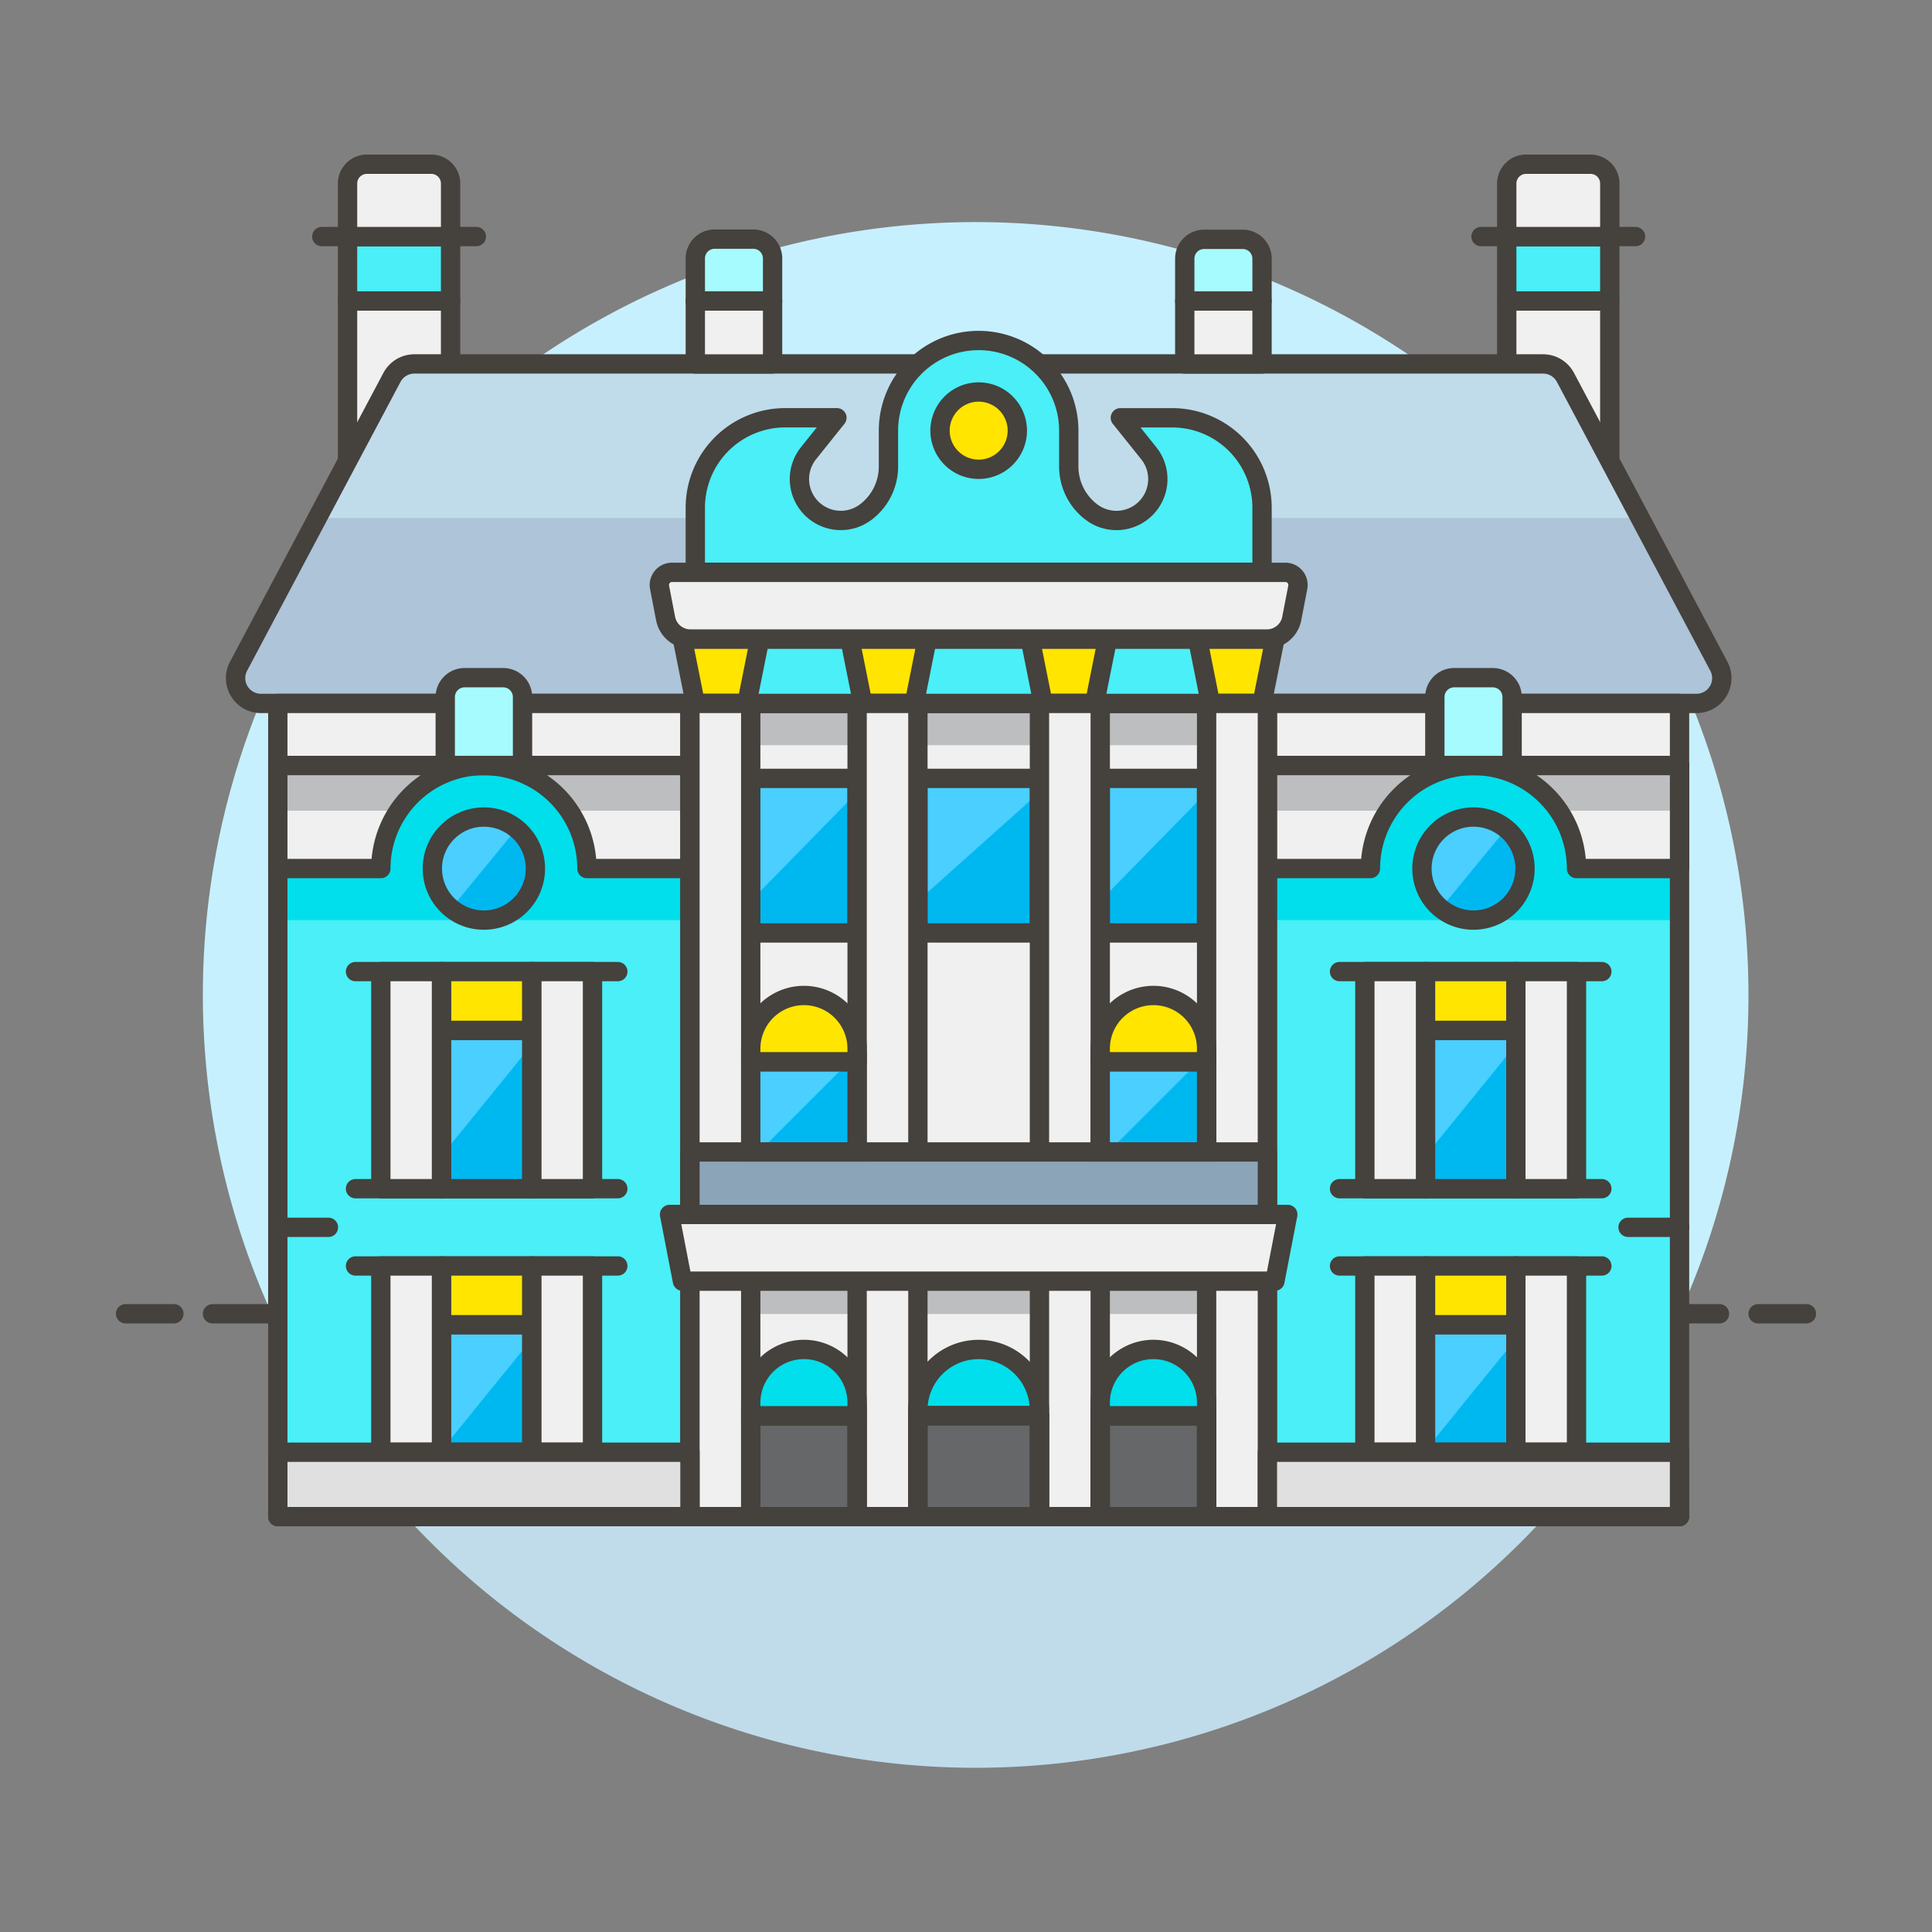 <svg xmlns="http://www.w3.org/2000/svg" viewBox="0 0 100 100"><rect x="0" y="0" width="100" height="100" fill="#808080" stroke="none"/><g class="nc-icon-wrapper"><defs/><path class="a" d="M50.5 91.5a39.948 39.948 0 0 0 34.608-20H15.892a39.948 39.948 0 0 0 34.608 20z" style="" fill="#c0dceb"/><path class="a" d="M14.064 68c.546 1.2 1.17 2.363 1.828 3.5h69.216a40.488 40.488 0 0 0 1.828-3.5z" style="" fill="#c0dceb"/><path class="b" d="M90.5 51.5A40 40 0 1 0 14.064 68h72.872A39.844 39.844 0 0 0 90.5 51.5z" style="" fill="#c7f0ff"/><g><path class="c" d="M11 68h78" fill="none" stroke="#45413c" stroke-linecap="round" stroke-linejoin="round"/><path class="c" d="M6.5 68H9" fill="none" stroke="#45413c" stroke-linecap="round" stroke-linejoin="round"/><path class="c" d="M91 68h2.5" fill="none" stroke="#45413c" stroke-linecap="round" stroke-linejoin="round"/></g><g><path class="d" d="M77.989 15.579h5.333v8.831h-5.333z" stroke="#45413c" stroke-linecap="round" stroke-linejoin="round" fill="#f0f0f0"/><path class="d" d="M17.989 15.579h5.333v8.831h-5.333z" stroke="#45413c" stroke-linecap="round" stroke-linejoin="round" fill="#f0f0f0"/><path class="e" d="M17.989 12.245h5.333v3.333h-5.333z" stroke="#45413c" stroke-linecap="round" stroke-linejoin="round" fill="#4aeff7"/><path class="e" d="M77.989 12.245h5.333v3.333h-5.333z" stroke="#45413c" stroke-linecap="round" stroke-linejoin="round" fill="#4aeff7"/><path class="c" d="M16.656 12.245h8" fill="none" stroke="#45413c" stroke-linecap="round" stroke-linejoin="round"/><path class="d" d="M22.323 8.5h-3.334a1 1 0 0 0-1 1v2.745h5.334V9.5a1 1 0 0 0-1-1z" stroke="#45413c" stroke-linecap="round" stroke-linejoin="round" fill="#f0f0f0"/><path class="c" d="M76.656 12.245h8" fill="none" stroke="#45413c" stroke-linecap="round" stroke-linejoin="round"/><path class="d" d="M82.323 8.5h-3.334a1 1 0 0 0-1 1v2.745h5.334V9.5a1 1 0 0 0-1-1z" stroke="#45413c" stroke-linecap="round" stroke-linejoin="round" fill="#f0f0f0"/><path class="f" d="M79.868 18.837H21.444a1.312 1.312 0 0 0-1.158.7l-7.94 14.951A1.311 1.311 0 0 0 13.5 36.41h74.309a1.311 1.311 0 0 0 1.158-1.926l-7.941-14.951a1.312 1.312 0 0 0-1.158-.696z" style="" fill="#adc4d9"/><path class="a" d="M21.444 18.837a1.312 1.312 0 0 0-1.158.7l-3.865 7.273h68.47l-3.865-7.277a1.312 1.312 0 0 0-1.158-.7z" style="" fill="#c0dceb"/><path class="c" d="M79.868 18.837H21.444a1.312 1.312 0 0 0-1.158.7l-7.94 14.951A1.311 1.311 0 0 0 13.5 36.41h74.309a1.311 1.311 0 0 0 1.158-1.926l-7.941-14.951a1.312 1.312 0 0 0-1.158-.696z" fill="none" stroke="#45413c" stroke-linecap="round" stroke-linejoin="round"/><path class="d" d="M61.323 15.579h4v3.259h-4z" stroke="#45413c" stroke-linecap="round" stroke-linejoin="round" fill="#f0f0f0"/><path class="d" d="M35.989 15.579h4v3.259h-4z" stroke="#45413c" stroke-linecap="round" stroke-linejoin="round" fill="#f0f0f0"/><path class="g" d="M62.323 12.388h2a1 1 0 0 1 1 1v2.191h-4v-2.191a1 1 0 0 1 1-1z" stroke="#45413c" stroke-linecap="round" stroke-linejoin="round" fill="#a6fbff"/><path class="g" d="M36.989 12.377h2a1 1 0 0 1 1 1v2.2h-4v-2.2a1 1 0 0 1 1-1z" stroke="#45413c" stroke-linecap="round" stroke-linejoin="round" fill="#a6fbff"/><path class="h" d="M35.712 65.526H65.6V78.5H35.712z" style="" fill="#f0f0f0"/><path class="i" d="M35.712 65.526H65.6v2.487H35.712z" style="" fill="#bdbec0"/><path class="c" d="M35.712 65.526H65.6V78.5H35.712z" fill="none" stroke="#45413c" stroke-linecap="round" stroke-linejoin="round"/><path class="h" d="M35.712 36.41H65.6v29.116H35.712z" style="" fill="#f0f0f0"/><path class="i" d="M35.712 36.41H65.6v2.161H35.712z" style="" fill="#bdbec0"/><path class="c" d="M35.712 36.41H65.6v29.116H35.712z" fill="none" stroke="#45413c" stroke-linecap="round" stroke-linejoin="round"/><path class="e" d="M35.989 33.077h29.333v3.333H35.989z" stroke="#45413c" stroke-linecap="round" stroke-linejoin="round" fill="#4aeff7"/><path class="j" d="M38.656 36.41h-2.667l-.666-3.333h4l-.667 3.333z" stroke="#45413c" stroke-linecap="round" stroke-linejoin="round" fill="#ffe500"/><path class="j" d="M47.323 36.41h-2.667l-.667-3.333h4l-.666 3.333z" stroke="#45413c" stroke-linecap="round" stroke-linejoin="round" fill="#ffe500"/><path class="j" d="M56.656 36.41h-2.667l-.666-3.333h4l-.667 3.333z" stroke="#45413c" stroke-linecap="round" stroke-linejoin="round" fill="#ffe500"/><path class="j" d="M65.323 36.41h-2.667l-.667-3.333h4l-.666 3.333z" stroke="#45413c" stroke-linecap="round" stroke-linejoin="round" fill="#ffe500"/><path class="k" d="M38.858 40.29h5.505v8h-5.505z" style="" fill="#00b8f0"/><path class="l" d="M38.858 46.635l5.506-5.624v-.721h-5.506v6.345z" style="" fill="#4acfff"/><path class="c" d="M38.858 40.29h5.505v8h-5.505z" fill="none" stroke="#45413c" stroke-linecap="round" stroke-linejoin="round"/><path class="k" d="M56.948 40.29h5.505v8h-5.505z" style="" fill="#00b8f0"/><path class="l" d="M56.948 46.635l5.506-5.624v-.721h-5.506v6.345z" style="" fill="#4acfff"/><path class="c" d="M56.948 40.29h5.505v8h-5.505z" fill="none" stroke="#45413c" stroke-linecap="round" stroke-linejoin="round"/><path class="k" d="M47.51 40.29h6.292v8H47.51z" style="" fill="#00b8f0"/><path class="l" d="M47.51 46.635l6.292-5.624v-.721H47.51v6.345z" style="" fill="#4acfff"/><path class="c" d="M47.51 40.29h6.292v8H47.51z" fill="none" stroke="#45413c" stroke-linecap="round" stroke-linejoin="round"/><path class="e" d="M65.323 29.624v-3.345a4.656 4.656 0 0 0-4.656-4.655h-2.678l1.471 1.837a2.14 2.14 0 0 1-.158 2.85 2.14 2.14 0 0 1-2.8.2 2.955 2.955 0 0 1-1.182-2.364V22.29a4.667 4.667 0 0 0-4.667-4.666 4.667 4.667 0 0 0-4.667 4.666v1.856a2.954 2.954 0 0 1-1.181 2.364 2.141 2.141 0 0 1-2.8-.2 2.139 2.139 0 0 1-.157-2.85l1.47-1.837h-2.673a4.656 4.656 0 0 0-4.656 4.655v3.345z" stroke="#45413c" stroke-linecap="round" stroke-linejoin="round" fill="#4aeff7"/><path class="j" d="M52.656 22.29a2 2 0 1 1-2-2 2 2 0 0 1 2 2z" stroke="#45413c" stroke-linecap="round" stroke-linejoin="round" fill="#ffe500"/><path class="m" d="M65.6 39.624h21.333V78.5H65.6z" style="" fill="#4aeff7"/><path class="n" d="M65.6 39.624h21.333v8H65.6z" style="" fill="#00dfeb"/><path class="c" d="M65.6 39.624h21.333V78.5H65.6z" fill="none" stroke="#45413c" stroke-linecap="round" stroke-linejoin="round"/><path class="d" d="M65.6 36.41h21.333v3.213H65.6z" stroke="#45413c" stroke-linecap="round" stroke-linejoin="round" fill="#f0f0f0"/><path class="g" d="M74.267 39.624h4v-3.547a1 1 0 0 0-1-1h-2a1 1 0 0 0-1 1z" stroke="#45413c" stroke-linecap="round" stroke-linejoin="round" fill="#a6fbff"/><circle class="k" cx="76.267" cy="44.957" r="2.667" style="" fill="#00b8f0"/><path class="l" d="M74.582 47.009l3.368-4.1a2.64 2.64 0 0 0-1.683-.614 2.657 2.657 0 0 0-1.685 4.719z" style="" fill="#4acfff"/><path class="c" d="M73.6 44.957a2.667 2.667 0 1 0 2.667-2.667 2.667 2.667 0 0 0-2.667 2.667z" fill="none" stroke="#45413c" stroke-linecap="round" stroke-linejoin="round"/><path class="h" d="M65.6 44.957h5.333a5.333 5.333 0 0 1 5.334-5.333 5.333 5.333 0 0 1 5.333 5.333h5.333v-5.333H65.6z" style="" fill="#f0f0f0"/><path class="i" d="M65.6 41.962h6.255a5.326 5.326 0 0 1 4.412-2.338H65.6z" style="" fill="#bdbec0"/><path class="i" d="M80.678 41.962h6.255v-2.338H76.267a5.325 5.325 0 0 1 4.411 2.338z" style="" fill="#bdbec0"/><path class="c" d="M65.6 44.957h5.333a5.333 5.333 0 0 1 5.334-5.333 5.333 5.333 0 0 1 5.333 5.333h5.333v-5.333H65.6z" fill="none" stroke="#45413c" stroke-linecap="round" stroke-linejoin="round"/><path class="d" d="M86.933 63.526h-2.666" stroke="#45413c" stroke-linecap="round" stroke-linejoin="round" fill="#f0f0f0"/><path class="m" d="M14.379 39.624h21.333V78.5H14.379z" style="" fill="#4aeff7"/><path class="n" d="M14.379 39.624h21.333v8H14.379z" style="" fill="#00dfeb"/><path class="c" d="M14.379 39.624h21.333V78.5H14.379z" fill="none" stroke="#45413c" stroke-linecap="round" stroke-linejoin="round"/><path class="d" d="M14.379 36.41h21.333v3.213H14.379z" stroke="#45413c" stroke-linecap="round" stroke-linejoin="round" fill="#f0f0f0"/><path class="g" d="M27.046 39.624h-4v-3.547a1 1 0 0 1 1-1h2a1 1 0 0 1 1 1z" stroke="#45413c" stroke-linecap="round" stroke-linejoin="round" fill="#a6fbff"/><circle class="k" cx="25.045" cy="44.957" r="2.667" style="" fill="#00b8f0"/><path class="l" d="M23.361 47.009l3.368-4.1a2.64 2.64 0 0 0-1.683-.614 2.657 2.657 0 0 0-1.685 4.719z" style="" fill="#4acfff"/><circle class="c" cx="25.045" cy="44.957" r="2.667" fill="none" stroke="#45413c" stroke-linecap="round" stroke-linejoin="round"/><path class="h" d="M14.379 44.957h5.333a5.333 5.333 0 0 1 5.333-5.333 5.333 5.333 0 0 1 5.334 5.333h5.333v-5.333H14.379z" style="" fill="#f0f0f0"/><path class="i" d="M14.379 41.962h6.255a5.326 5.326 0 0 1 4.412-2.338H14.379z" style="" fill="#bdbec0"/><path class="i" d="M29.457 41.962h6.255v-2.338H25.046a5.326 5.326 0 0 1 4.411 2.338z" style="" fill="#bdbec0"/><path class="c" d="M14.379 44.957h5.333a5.333 5.333 0 0 1 5.333-5.333 5.333 5.333 0 0 1 5.334 5.333h5.333v-5.333H14.379z" fill="none" stroke="#45413c" stroke-linecap="round" stroke-linejoin="round"/><path class="d" d="M14.379 63.526H17" stroke="#45413c" stroke-linecap="round" stroke-linejoin="round" fill="#f0f0f0"/><path class="d" d="M35.712 36.41h3.146v26.449h-3.146z" stroke="#45413c" stroke-linecap="round" stroke-linejoin="round" fill="#f0f0f0"/><path class="d" d="M62.454 36.41H65.6v26.449h-3.146z" stroke="#45413c" stroke-linecap="round" stroke-linejoin="round" fill="#f0f0f0"/><path class="d" d="M53.802 36.41h3.146v26.449h-3.146z" stroke="#45413c" stroke-linecap="round" stroke-linejoin="round" fill="#f0f0f0"/><path class="d" d="M44.364 36.41h3.146v26.449h-3.146z" stroke="#45413c" stroke-linecap="round" stroke-linejoin="round" fill="#f0f0f0"/><path class="o" d="M35.712 59.624H65.6v3.236H35.712z" stroke="#45413c" stroke-linecap="round" stroke-linejoin="round" fill="#8ca4b8"/><path class="d" d="M35.712 65.526h3.146V78.5h-3.146z" stroke="#45413c" stroke-linecap="round" stroke-linejoin="round" fill="#f0f0f0"/><path class="d" d="M62.454 65.526H65.6V78.5h-3.146z" stroke="#45413c" stroke-linecap="round" stroke-linejoin="round" fill="#f0f0f0"/><path class="d" d="M53.802 65.526h3.146V78.5h-3.146z" stroke="#45413c" stroke-linecap="round" stroke-linejoin="round" fill="#f0f0f0"/><path class="d" d="M44.364 65.526h3.146V78.5h-3.146z" stroke="#45413c" stroke-linecap="round" stroke-linejoin="round" fill="#f0f0f0"/><path class="d" d="M31.978 50.29H18.401" stroke="#45413c" stroke-linecap="round" stroke-linejoin="round" fill="#f0f0f0"/><path class="d" d="M31.978 61.526H18.401" stroke="#45413c" stroke-linecap="round" stroke-linejoin="round" fill="#f0f0f0"/><path class="k" d="M22.851 53.332h4.678v8.195h-4.678z" style="" fill="#00b8f0"/><path class="l" d="M22.851 59.83l4.678-5.761v-.737h-4.678v6.498z" style="" fill="#4acfff"/><path class="c" d="M22.851 53.332h4.678v8.195h-4.678z" fill="none" stroke="#45413c" stroke-linecap="round" stroke-linejoin="round"/><path class="j" d="M22.851 50.29h4.678v3.041h-4.678z" stroke="#45413c" stroke-linecap="round" stroke-linejoin="round" fill="#ffe500"/><path class="d" d="M19.712 50.29h3.139v11.236h-3.139z" stroke="#45413c" stroke-linecap="round" stroke-linejoin="round" fill="#f0f0f0"/><path class="d" d="M27.529 50.29h3.139v11.236h-3.139z" stroke="#45413c" stroke-linecap="round" stroke-linejoin="round" fill="#f0f0f0"/><g><path class="d" d="M31.978 65.526H18.401" stroke="#45413c" stroke-linecap="round" stroke-linejoin="round" fill="#f0f0f0"/><path class="k" d="M22.851 68.568h4.678v6.599h-4.678z" style="" fill="#00b8f0"/><path class="l" d="M22.851 75.066l4.678-5.761v-.737h-4.678v6.498z" style="" fill="#4acfff"/><path class="c" d="M22.851 68.568h4.678v6.599h-4.678z" fill="none" stroke="#45413c" stroke-linecap="round" stroke-linejoin="round"/><path class="j" d="M22.851 65.526h4.678v3.041h-4.678z" stroke="#45413c" stroke-linecap="round" stroke-linejoin="round" fill="#ffe500"/><path class="d" d="M19.712 65.526h3.139v9.641h-3.139z" stroke="#45413c" stroke-linecap="round" stroke-linejoin="round" fill="#f0f0f0"/><path class="d" d="M27.529 65.526h3.139v9.641h-3.139z" stroke="#45413c" stroke-linecap="round" stroke-linejoin="round" fill="#f0f0f0"/></g><g><path class="d" d="M82.911 50.29H69.334" stroke="#45413c" stroke-linecap="round" stroke-linejoin="round" fill="#f0f0f0"/><path class="d" d="M82.911 61.526H69.334" stroke="#45413c" stroke-linecap="round" stroke-linejoin="round" fill="#f0f0f0"/><path class="k" d="M73.783 53.332h4.678v8.195h-4.678z" style="" fill="#00b8f0"/><path class="l" d="M73.783 59.83l4.678-5.761v-.737h-4.678v6.498z" style="" fill="#4acfff"/><path class="c" d="M73.783 53.332h4.678v8.195h-4.678z" fill="none" stroke="#45413c" stroke-linecap="round" stroke-linejoin="round"/><path class="j" d="M73.783 50.29h4.678v3.041h-4.678z" stroke="#45413c" stroke-linecap="round" stroke-linejoin="round" fill="#ffe500"/><path class="d" d="M70.645 50.29h3.139v11.236h-3.139z" stroke="#45413c" stroke-linecap="round" stroke-linejoin="round" fill="#f0f0f0"/><path class="d" d="M78.461 50.29H81.6v11.236h-3.139z" stroke="#45413c" stroke-linecap="round" stroke-linejoin="round" fill="#f0f0f0"/></g><g><path class="d" d="M82.911 65.526H69.334" stroke="#45413c" stroke-linecap="round" stroke-linejoin="round" fill="#f0f0f0"/><path class="k" d="M73.783 68.568h4.678v6.599h-4.678z" style="" fill="#00b8f0"/><path class="l" d="M73.783 75.066l4.678-5.761v-.737h-4.678v6.498z" style="" fill="#4acfff"/><path class="c" d="M73.783 68.568h4.678v6.599h-4.678z" fill="none" stroke="#45413c" stroke-linecap="round" stroke-linejoin="round"/><path class="j" d="M73.783 65.526h4.678v3.041h-4.678z" stroke="#45413c" stroke-linecap="round" stroke-linejoin="round" fill="#ffe500"/><path class="d" d="M70.645 65.526h3.139v9.641h-3.139z" stroke="#45413c" stroke-linecap="round" stroke-linejoin="round" fill="#f0f0f0"/><path class="d" d="M78.461 65.526H81.6v9.641h-3.139z" stroke="#45413c" stroke-linecap="round" stroke-linejoin="round" fill="#f0f0f0"/></g><path class="p" d="M65.6 75.167h21.333V78.5H65.6z" stroke="#45413c" stroke-linecap="round" stroke-linejoin="round" fill="#e0e0e0"/><path class="p" d="M14.379 75.167h21.333V78.5H14.379z" stroke="#45413c" stroke-linecap="round" stroke-linejoin="round" fill="#e0e0e0"/><path class="d" d="M66.656 62.86h-32l.667 3.453h30.666l.667-3.453z" stroke="#45413c" stroke-linecap="round" stroke-linejoin="round" fill="#f0f0f0"/><path class="d" d="M66.529 29.624H34.783a.655.655 0 0 0-.643.779l.311 1.611a1.311 1.311 0 0 0 1.287 1.063h29.836a1.311 1.311 0 0 0 1.287-1.063l.311-1.611a.655.655 0 0 0-.643-.779z" stroke="#45413c" stroke-linecap="round" stroke-linejoin="round" fill="#f0f0f0"/><g><path class="k" d="M38.858 54.957h5.505v4.666h-5.505z" style="" fill="#00b8f0"/><path class="l" d="M38.858 54.957v4.667h.42l4.666-4.667h-5.086z" style="" fill="#4acfff"/><path class="q" d="M38.858 54.957h5.505v4.666h-5.505z" fill="none" stroke="#45413c" stroke-miterlimit="10"/><path class="j" d="M44.364 54.279a2.753 2.753 0 0 0-5.506 0v.678h5.506z" stroke="#45413c" stroke-linecap="round" stroke-linejoin="round" fill="#ffe500"/></g><g><path class="r" d="M38.858 73.279h5.505V78.5h-5.505z" stroke="#45413c" stroke-linecap="round" stroke-linejoin="round" fill="#656769"/><path class="q" d="M38.858 73.279h5.505V78.5h-5.505z" fill="none" stroke="#45413c" stroke-miterlimit="10"/><path class="s" d="M44.364 72.6a2.753 2.753 0 0 0-5.506 0v.678h5.506z" stroke="#45413c" stroke-linecap="round" stroke-linejoin="round" fill="#00dfeb"/></g><g><path class="r" d="M56.948 73.279h5.505V78.5h-5.505z" stroke="#45413c" stroke-linecap="round" stroke-linejoin="round" fill="#656769"/><path class="q" d="M56.948 73.279h5.505V78.5h-5.505z" fill="none" stroke="#45413c" stroke-miterlimit="10"/><path class="s" d="M62.454 72.6a2.753 2.753 0 0 0-5.506 0v.678h5.506z" stroke="#45413c" stroke-linecap="round" stroke-linejoin="round" fill="#00dfeb"/></g><g><path class="k" d="M56.948 54.957h5.505v4.666h-5.505z" style="" fill="#00b8f0"/><path class="l" d="M56.948 54.957v4.667h.42l4.666-4.667h-5.086z" style="" fill="#4acfff"/><path class="q" d="M56.948 54.957h5.505v4.666h-5.505z" fill="none" stroke="#45413c" stroke-miterlimit="10"/><path class="j" d="M62.454 54.279a2.753 2.753 0 0 0-5.506 0v.678h5.506z" stroke="#45413c" stroke-linecap="round" stroke-linejoin="round" fill="#ffe500"/></g><g><path class="s" d="M53.8 72.994a3.146 3.146 0 0 0-6.292 0v.285H53.8z" stroke="#45413c" stroke-linecap="round" stroke-linejoin="round" fill="#00dfeb"/><path class="r" d="M47.51 73.279h6.292V78.5H47.51z" stroke="#45413c" stroke-linecap="round" stroke-linejoin="round" fill="#656769"/><path class="c" d="M47.51 73.279h6.292V78.5H47.51z" fill="none" stroke="#45413c" stroke-linecap="round" stroke-linejoin="round"/></g></g></g></svg>